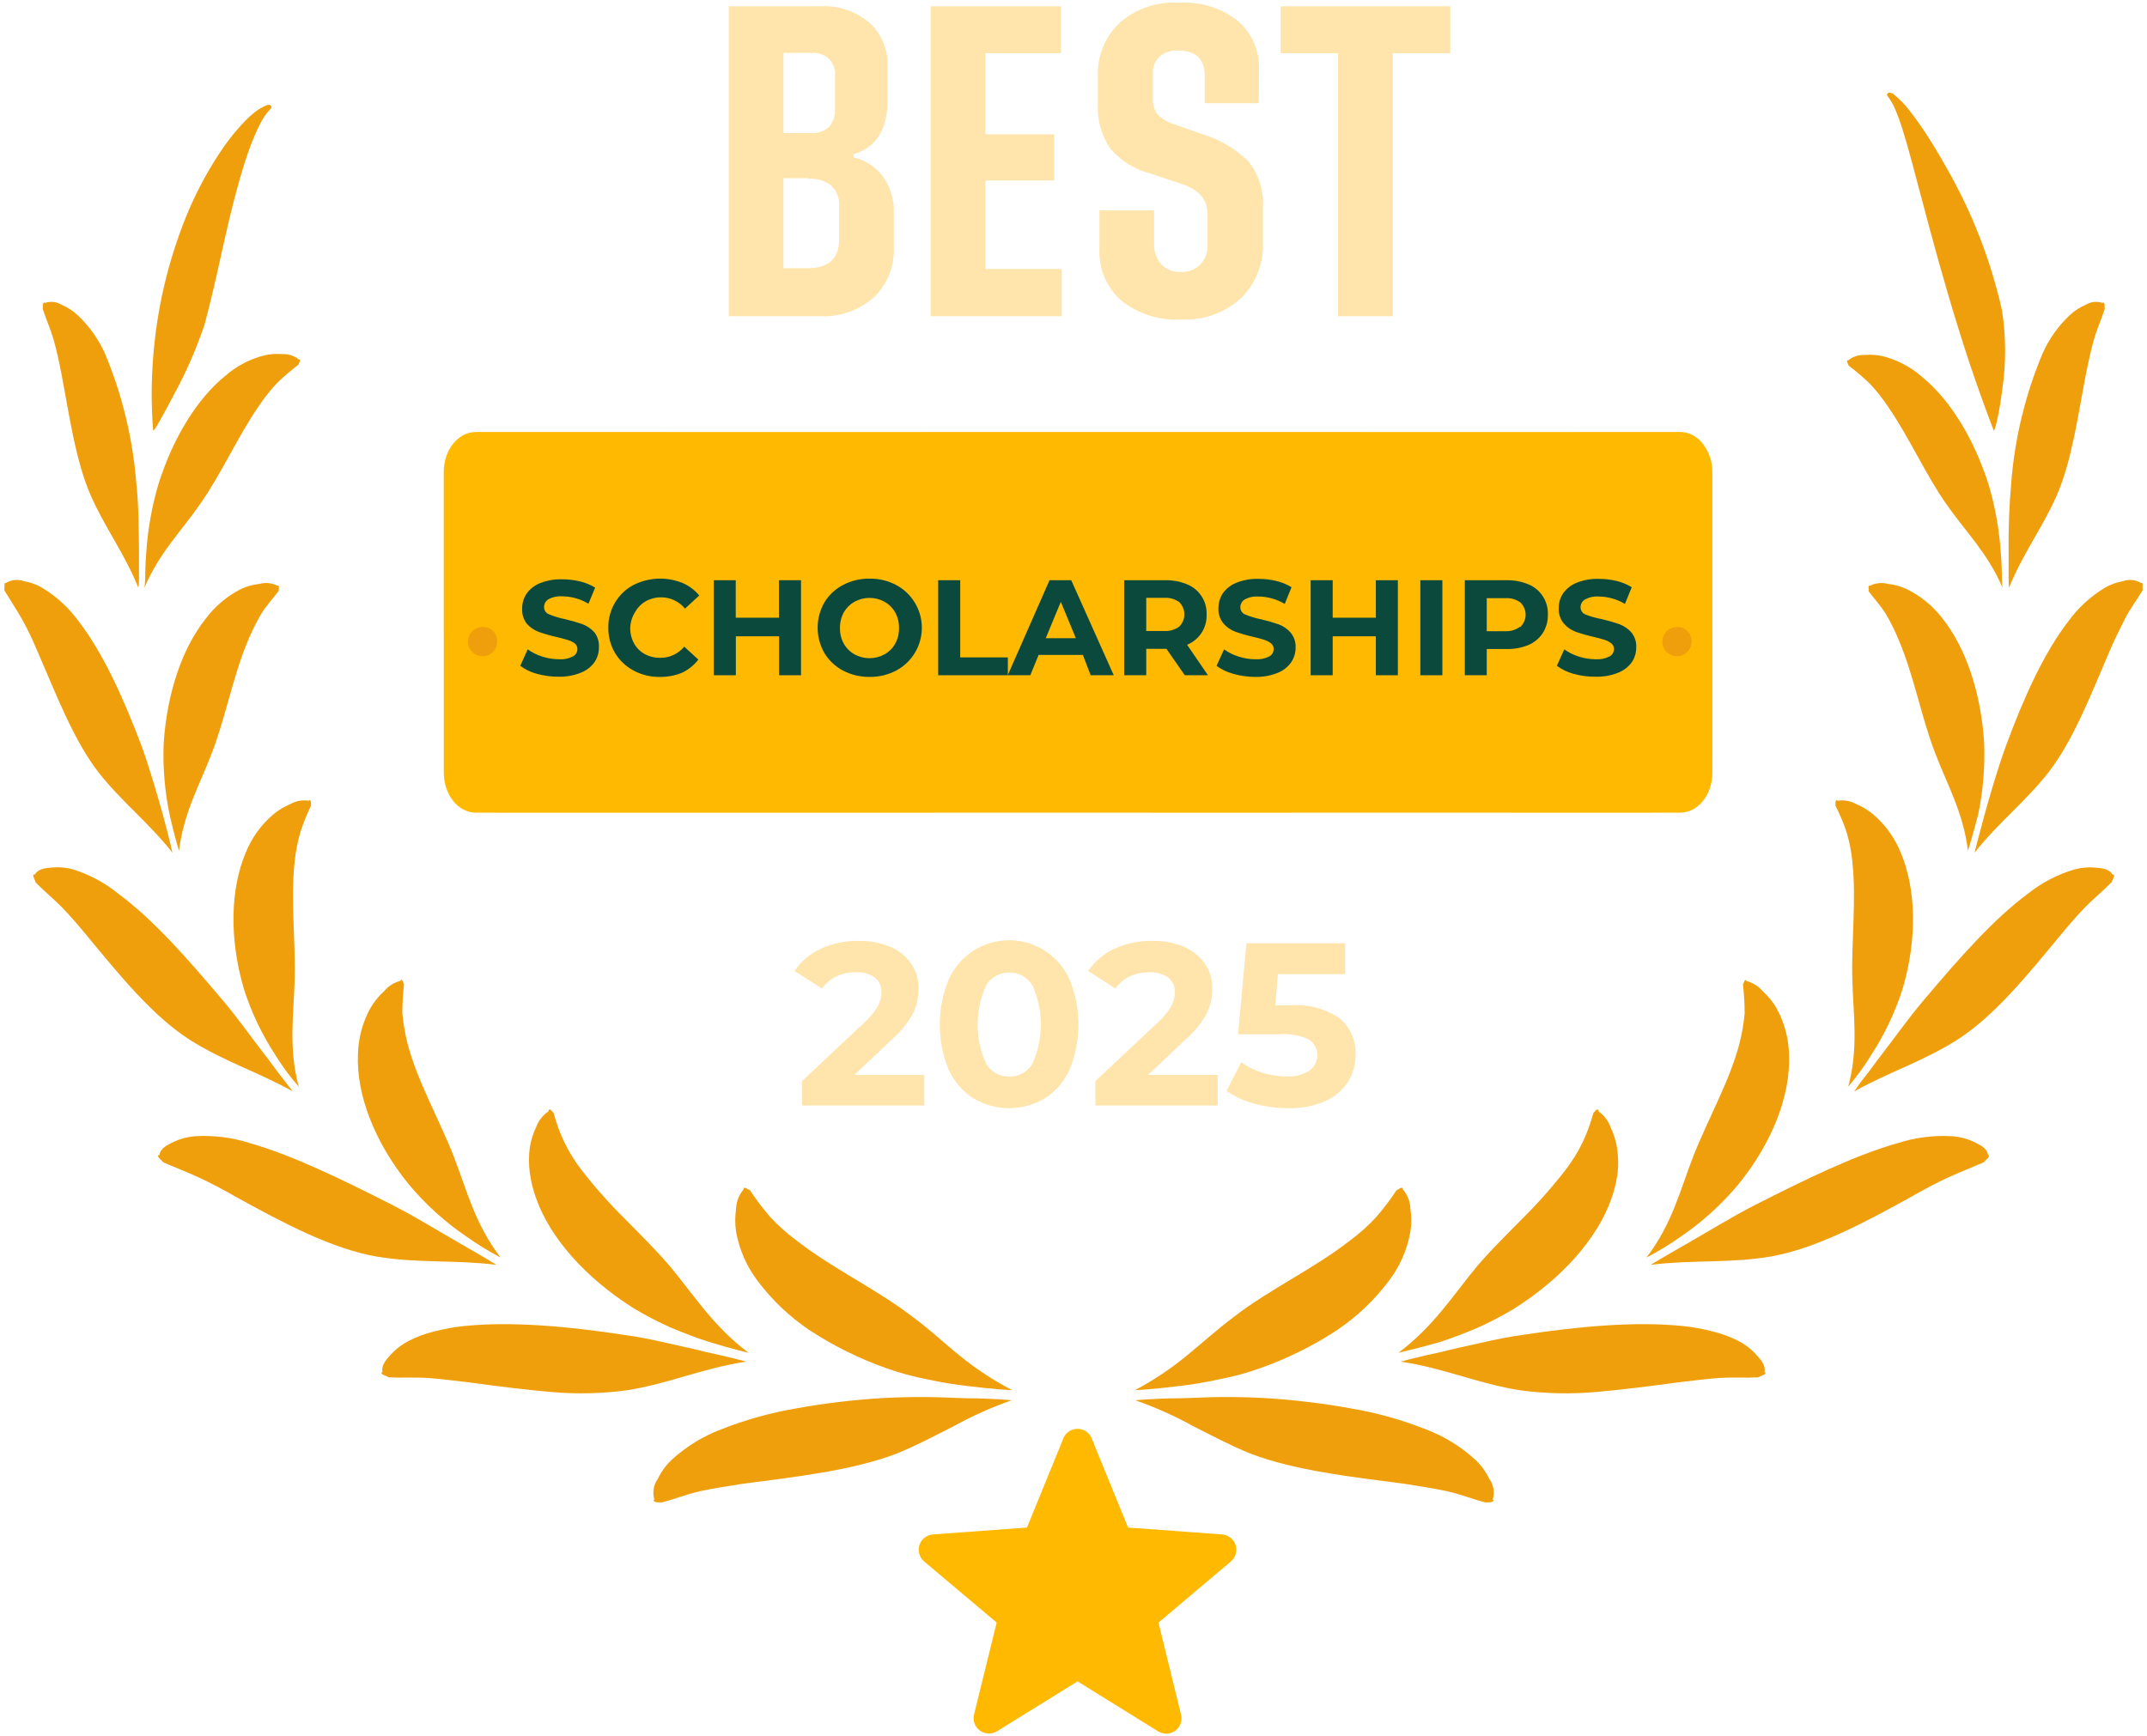 <svg width="251" height="203" viewBox="0 0 251 203" fill="none" xmlns="http://www.w3.org/2000/svg">
<g id="Group">
<g id="OBJECTS">
<path id="Vector" d="M23.907 37.983C25.409 32.463 26.349 26.907 27.863 21.534C28.303 19.959 28.779 18.396 29.353 16.881C29.646 16.137 29.952 15.404 30.306 14.696C30.619 14.017 31.031 13.387 31.527 12.827C31.93 12.522 31.698 12.143 31.221 12.29C30.631 12.527 30.083 12.856 29.597 13.267C29.096 13.695 28.622 14.156 28.181 14.647C27.261 15.656 26.424 16.738 25.678 17.883C24.123 20.238 22.806 22.741 21.746 25.356C19.621 30.628 18.324 36.197 17.899 41.866C17.679 44.67 17.679 47.487 17.899 50.292C17.899 50.682 18.974 48.728 20.341 46.14C21.764 43.529 22.957 40.8 23.907 37.983Z" fill="#F09F0C"/>
<path id="Vector_2" d="M118.349 162.575C116.154 161.437 114.083 160.074 112.17 158.508C110.314 157.018 108.666 155.431 106.773 154.063C102.658 150.84 97.297 148.348 93.121 145.064C91.995 144.238 90.952 143.306 90.007 142.279C89.178 141.308 88.407 140.289 87.699 139.227C87.645 139.156 87.567 139.108 87.479 139.092C87.423 139.042 87.356 139.004 87.284 138.982C87.198 138.872 86.942 138.872 86.942 138.982V139.08C86.389 139.719 86.074 140.531 86.05 141.376C85.922 142.254 85.922 143.147 86.05 144.026C86.424 146.13 87.295 148.114 88.59 149.814C90.286 152.068 92.351 154.021 94.696 155.59C97.463 157.395 100.435 158.867 103.549 159.974C105.139 160.547 106.773 160.992 108.434 161.305C110.018 161.654 111.62 161.919 113.233 162.098C116.176 162.465 118.349 162.575 118.349 162.575Z" fill="#F09F0C"/>
<path id="Vector_3" d="M118.276 163.747C115.906 164.578 113.611 165.608 111.413 166.824C109.276 167.899 107.188 169.022 104.819 169.987C99.629 171.977 92.938 172.71 86.734 173.528C85.025 173.797 83.364 174.053 81.85 174.383C80.335 174.712 78.943 175.286 77.441 175.677C77.329 175.708 77.211 175.708 77.099 175.677C77.002 175.694 76.903 175.694 76.806 175.677C76.635 175.677 76.33 175.531 76.416 175.433L76.501 175.36C76.377 174.948 76.35 174.514 76.422 174.09C76.494 173.666 76.663 173.265 76.916 172.917C77.308 172.098 77.846 171.358 78.504 170.732C80.189 169.178 82.159 167.963 84.304 167.154C87.114 166.041 90.032 165.223 93.011 164.711C96.37 164.102 99.763 163.694 103.171 163.49C104.795 163.405 106.553 163.356 108.275 163.368C109.997 163.38 111.682 163.49 113.159 163.515C116.102 163.527 118.276 163.747 118.276 163.747Z" fill="#F09F0C"/>
<path id="Vector_4" d="M87.504 158.191C83.364 155.077 81.178 151.511 78.284 148.031C76.684 146.175 74.865 144.368 73.021 142.499C71.211 140.713 69.522 138.808 67.966 136.796C67.183 135.778 66.508 134.681 65.951 133.524C65.444 132.448 65.035 131.328 64.73 130.178C64.717 130.14 64.696 130.105 64.669 130.075C64.641 130.046 64.608 130.022 64.571 130.007C64.544 129.945 64.496 129.893 64.436 129.86C64.436 129.738 64.156 129.677 64.131 129.86V129.958C63.471 130.398 62.967 131.034 62.69 131.778C62.317 132.549 62.062 133.372 61.933 134.22C61.81 135.181 61.81 136.153 61.933 137.114C62.071 138.157 62.325 139.18 62.69 140.167C64.302 144.734 68.442 149.447 74.12 153.013C75.499 153.839 76.926 154.581 78.394 155.236C79.908 155.871 81.422 156.457 82.766 156.884C85.464 157.727 87.504 158.191 87.504 158.191Z" fill="#F09F0C"/>
<path id="Vector_5" d="M87.247 159.229C82.118 159.998 78.186 161.817 73.253 162.587C70.338 162.974 67.39 163.039 64.461 162.782C61.371 162.513 58.16 162.11 55.058 161.683C53.348 161.5 51.7 161.256 50.1 161.146C48.501 161.036 47.072 161.146 45.521 161.073C45.408 161.059 45.302 161.012 45.216 160.938C45.114 160.921 45.017 160.879 44.935 160.816C44.752 160.816 44.507 160.56 44.617 160.486H44.715C44.532 159.558 45.264 158.899 45.741 158.349C46.34 157.702 47.052 157.168 47.841 156.774C48.773 156.303 49.757 155.943 50.772 155.7C51.922 155.397 53.094 155.185 54.276 155.065C59.686 154.515 66.183 155.065 72.984 156.103C74.547 156.31 76.208 156.652 77.869 157.031C79.529 157.409 81.093 157.727 82.472 158.093C85.22 158.667 87.247 159.229 87.247 159.229Z" fill="#F09F0C"/>
<path id="Vector_6" d="M58.526 147.054C55.498 143.122 54.582 139.178 53.043 135.221C51.358 130.911 48.806 126.478 47.646 122.045C47.356 120.881 47.152 119.698 47.035 118.504C47.042 117.378 47.107 116.253 47.231 115.134C47.236 115.098 47.231 115.061 47.219 115.027C47.206 114.993 47.185 114.962 47.157 114.938C47.151 114.875 47.126 114.815 47.084 114.767C47.084 114.645 46.913 114.511 46.84 114.609V114.694C46.079 114.883 45.398 115.311 44.898 115.915C44.291 116.466 43.769 117.104 43.347 117.808C42.399 119.496 41.883 121.392 41.846 123.327C41.65 127.943 43.751 133.548 47.805 138.518C49.761 140.857 52.034 142.912 54.557 144.624C55.823 145.523 57.149 146.335 58.526 147.054Z" fill="#F09F0C"/>
<path id="Vector_7" d="M58.038 147.909C53.055 147.298 48.928 147.75 44.105 146.956C38.829 146.065 32.98 142.951 27.595 139.971C26.142 139.141 24.689 138.36 23.26 137.7C21.831 137.041 20.549 136.565 19.145 135.942C19.044 135.888 18.959 135.808 18.9 135.71C18.817 135.657 18.746 135.586 18.693 135.502C18.534 135.417 18.4 135.111 18.522 135.087H18.632C18.791 134.159 19.682 133.866 20.305 133.524C21.075 133.168 21.901 132.949 22.747 132.877C24.91 132.738 27.08 133.003 29.146 133.658C34.213 135.099 39.904 137.883 45.826 140.887C48.537 142.267 51.505 144.111 53.91 145.479C56.316 146.846 58.038 147.909 58.038 147.909Z" fill="#F09F0C"/>
<path id="Vector_8" d="M34.922 127.076C33.7 122.497 34.348 118.663 34.445 114.596C34.58 110.164 33.957 105.255 34.445 100.773C34.567 99.587 34.796 98.414 35.129 97.269C35.472 96.23 35.88 95.215 36.35 94.228C36.365 94.193 36.373 94.156 36.373 94.118C36.373 94.08 36.365 94.043 36.35 94.008C36.368 93.948 36.368 93.885 36.35 93.825C36.35 93.703 36.277 93.52 36.179 93.581L36.106 93.642C35.371 93.518 34.617 93.652 33.969 94.02C33.234 94.32 32.55 94.731 31.942 95.242C30.51 96.46 29.399 98.012 28.706 99.76C26.972 103.875 26.764 109.639 28.486 115.561C29.362 118.343 30.62 120.989 32.223 123.425C32.805 124.361 33.441 125.262 34.128 126.124L34.922 127.076Z" fill="#F09F0C"/>
<path id="Vector_9" d="M34.226 127.626C30.025 125.293 26.203 124.133 22.222 121.618C17.887 118.87 13.918 113.961 10.243 109.516C9.241 108.295 8.191 107.074 7.214 106.073C6.237 105.072 5.151 104.205 4.174 103.203C4.116 103.12 4.083 103.023 4.076 102.922C4.022 102.847 3.988 102.758 3.978 102.666C3.868 102.544 3.844 102.239 3.978 102.263H4.076C4.54 101.518 5.444 101.518 6.103 101.445C6.924 101.37 7.751 101.444 8.545 101.665C10.476 102.274 12.275 103.243 13.845 104.522C17.887 107.502 21.88 112.044 25.983 116.904C27.876 119.127 29.793 121.874 31.429 123.962C32.211 125.037 32.907 125.953 33.42 126.588L34.226 127.626Z" fill="#F09F0C"/>
<path id="Vector_10" d="M20.927 99.491C21.489 94.948 23.37 91.749 24.774 88.037C26.349 83.983 27.216 79.147 28.962 74.983C29.409 73.879 29.936 72.81 30.538 71.784C31.161 70.794 31.869 70.037 32.528 69.17C32.572 69.11 32.594 69.037 32.589 68.963C32.602 68.898 32.602 68.832 32.589 68.767C32.663 68.67 32.589 68.45 32.504 68.487H32.418C31.776 68.164 31.036 68.09 30.342 68.279C29.585 68.36 28.846 68.567 28.157 68.889C26.524 69.721 25.107 70.921 24.017 72.394C21.306 75.813 19.511 81.052 19.132 86.974C19.024 89.773 19.262 92.575 19.841 95.315C20.378 97.733 20.927 99.491 20.927 99.491Z" fill="#F09F0C"/>
<path id="Vector_11" d="M20.158 99.711C17.313 96.121 14.272 93.813 11.525 90.332C8.57 86.523 6.518 81.064 4.381 76.167C3.819 74.836 3.209 73.53 2.562 72.394C1.914 71.258 1.206 70.184 0.522 69.06C0.493 68.969 0.493 68.871 0.522 68.779C0.509 68.699 0.509 68.616 0.522 68.535C0.522 68.401 0.522 68.12 0.632 68.169H0.706C1.016 67.981 1.365 67.865 1.726 67.829C2.087 67.794 2.452 67.839 2.794 67.961C3.551 68.09 4.28 68.355 4.943 68.743C6.607 69.748 8.052 71.077 9.192 72.65C12.062 76.387 14.431 81.614 16.58 87.304C17.508 89.905 18.412 92.995 19.084 95.437C19.755 97.879 20.158 99.711 20.158 99.711Z" fill="#F09F0C"/>
<path id="Vector_12" d="M16.886 68.731C18.607 64.652 21.172 62.161 23.382 58.962C25.824 55.518 27.766 51.097 30.245 47.495C30.89 46.53 31.613 45.62 32.406 44.772C33.178 44.029 33.994 43.331 34.848 42.684C34.876 42.662 34.897 42.634 34.912 42.602C34.927 42.57 34.934 42.536 34.934 42.501C34.981 42.451 35.011 42.386 35.019 42.318C35.105 42.244 35.093 42.012 35.019 42.037H34.934C34.398 41.601 33.719 41.379 33.029 41.414C32.309 41.348 31.584 41.398 30.88 41.56C29.173 41.999 27.596 42.836 26.276 44.003C23.028 46.665 20.231 51.195 18.522 56.617C17.763 59.191 17.288 61.84 17.105 64.518C17.008 65.739 16.983 66.765 16.971 67.51C16.959 68.254 16.886 68.731 16.886 68.731Z" fill="#F09F0C"/>
<path id="Vector_13" d="M16.177 68.731C14.529 64.664 12.319 61.807 10.633 57.997C8.802 53.833 8.093 48.423 7.141 43.502C6.872 42.147 6.591 40.84 6.237 39.619C5.883 38.398 5.395 37.36 5.016 36.188C4.992 36.1 4.992 36.007 5.016 35.919C4.992 35.843 4.992 35.762 5.016 35.687C5.016 35.553 5.089 35.308 5.175 35.369L5.236 35.431C5.563 35.315 5.912 35.275 6.256 35.313C6.601 35.351 6.932 35.467 7.226 35.65C7.916 35.944 8.549 36.358 9.095 36.871C10.435 38.139 11.514 39.658 12.27 41.341C14.285 46.158 15.521 51.265 15.933 56.471C16.226 59.108 16.226 62.173 16.251 64.591C16.251 65.812 16.251 66.85 16.251 67.595C16.251 68.34 16.177 68.731 16.177 68.731Z" fill="#F09F0C"/>
<path id="Vector_14" d="M234.051 36.31C232.747 30.478 230.573 24.876 227.604 19.69C226.749 18.164 225.857 16.662 224.868 15.184C224.38 14.451 223.855 13.719 223.293 12.998C222.723 12.241 222.058 11.56 221.315 10.971C220.802 10.654 220.411 10.971 220.717 11.301C221.115 11.831 221.435 12.415 221.669 13.035C221.925 13.645 222.145 14.256 222.341 14.891C222.731 16.112 223.11 17.419 223.452 18.713C224.148 21.351 224.856 23.976 225.552 26.602C226.981 31.926 228.544 37.311 230.254 42.476C231.157 45.138 232.085 47.776 233.074 50.328C233.135 50.719 233.709 48.545 234.076 45.59C234.535 42.513 234.527 39.384 234.051 36.31Z" fill="#F09F0C"/>
<path id="Vector_15" d="M132.722 163.747C135.093 164.576 137.388 165.606 139.585 166.824C141.722 167.899 143.81 169.022 146.191 169.987C151.369 171.977 158.06 172.71 164.276 173.528C165.973 173.797 167.634 174.053 169.16 174.383C170.687 174.712 172.067 175.286 173.581 175.677C173.689 175.707 173.803 175.707 173.911 175.677C174.008 175.694 174.107 175.694 174.204 175.677C174.375 175.677 174.68 175.531 174.595 175.433L174.509 175.36C174.633 174.948 174.66 174.514 174.588 174.09C174.516 173.666 174.347 173.265 174.094 172.917C173.702 172.098 173.164 171.358 172.506 170.732C170.821 169.178 168.851 167.963 166.706 167.154C163.897 166.038 160.979 165.22 157.999 164.711C154.64 164.102 151.247 163.694 147.84 163.49C146.215 163.405 144.457 163.356 142.735 163.368C141.013 163.38 139.328 163.49 137.851 163.515C134.896 163.527 132.722 163.747 132.722 163.747Z" fill="#F09F0C"/>
<path id="Vector_16" d="M132.661 162.575C134.829 161.431 136.875 160.068 138.766 158.508C140.586 157.018 142.271 155.48 144.164 154.063C148.279 150.84 153.64 148.348 157.828 145.064C158.95 144.238 159.989 143.306 160.93 142.279C161.763 141.311 162.534 140.292 163.238 139.227C163.292 139.156 163.37 139.108 163.458 139.092C163.514 139.042 163.581 139.004 163.653 138.982C163.739 138.872 164.007 138.872 163.995 138.982V139.08C164.554 139.716 164.87 140.529 164.886 141.376C165.027 142.253 165.027 143.148 164.886 144.026C164.519 146.132 163.647 148.117 162.347 149.814C160.65 152.068 158.586 154.021 156.241 155.59C153.475 157.398 150.503 158.87 147.388 159.974C145.798 160.548 144.165 160.993 142.503 161.305C140.923 161.653 139.325 161.918 137.716 162.098C134.822 162.465 132.661 162.575 132.661 162.575Z" fill="#F09F0C"/>
<path id="Vector_17" d="M163.751 159.229C168.88 159.998 172.824 161.817 177.745 162.587C180.664 162.974 183.616 163.039 186.549 162.782C189.639 162.513 192.838 162.11 195.94 161.683C197.649 161.5 199.298 161.256 200.898 161.146C202.497 161.036 203.926 161.146 205.477 161.073C205.593 161.059 205.704 161.013 205.794 160.938C205.892 160.918 205.984 160.877 206.063 160.816C206.246 160.816 206.49 160.56 206.381 160.486H206.283C206.466 159.558 205.733 158.899 205.257 158.349C204.658 157.702 203.946 157.168 203.157 156.774C202.225 156.303 201.241 155.943 200.226 155.7C199.076 155.397 197.904 155.185 196.721 155.065C191.312 154.515 184.815 155.065 178.014 156.103C176.451 156.31 174.79 156.652 173.129 157.031C171.468 157.409 169.918 157.727 168.526 158.093C165.778 158.667 163.751 159.229 163.751 159.229Z" fill="#F09F0C"/>
<path id="Vector_18" d="M163.494 158.191C167.634 155.077 169.832 151.511 172.714 148.031C174.314 146.175 176.133 144.368 177.989 142.499C179.792 140.71 181.477 138.805 183.032 136.796C183.815 135.778 184.49 134.681 185.047 133.524C185.554 132.448 185.963 131.328 186.268 130.178C186.281 130.14 186.302 130.105 186.329 130.075C186.357 130.046 186.39 130.022 186.427 130.007C186.454 129.945 186.502 129.893 186.562 129.86C186.562 129.738 186.842 129.677 186.867 129.86V129.958C187.53 130.418 188.03 131.076 188.296 131.839C188.669 132.61 188.924 133.434 189.053 134.281C189.196 135.239 189.217 136.212 189.114 137.175C188.97 138.221 188.716 139.248 188.357 140.24C186.745 144.807 182.617 149.521 176.927 153.086C175.548 153.912 174.121 154.654 172.653 155.309C171.139 155.944 169.624 156.53 168.281 156.957C165.534 157.727 163.494 158.191 163.494 158.191Z" fill="#F09F0C"/>
<path id="Vector_19" d="M192.972 147.909C197.942 147.298 202.07 147.75 206.906 146.956C212.181 146.065 218.03 142.951 223.403 139.971C224.856 139.141 226.309 138.36 227.738 137.7C229.167 137.041 230.461 136.565 231.853 135.942C231.956 135.891 232.042 135.81 232.097 135.71C232.181 135.657 232.252 135.586 232.305 135.502C232.464 135.417 232.598 135.111 232.476 135.087H232.427C232.268 134.159 231.377 133.866 230.754 133.524C229.985 133.166 229.158 132.947 228.312 132.877C226.149 132.737 223.979 133.002 221.913 133.658C216.833 135.099 211.143 137.883 205.22 140.887C202.509 142.267 199.542 144.111 197.137 145.479C194.731 146.846 192.972 147.909 192.972 147.909Z" fill="#F09F0C"/>
<path id="Vector_20" d="M192.484 147.054C195.5 143.122 196.416 139.178 197.955 135.221C199.64 130.911 202.192 126.478 203.352 122.045C203.648 120.883 203.852 119.699 203.963 118.504C203.961 117.386 203.896 116.269 203.767 115.158C203.762 115.122 203.766 115.085 203.779 115.051C203.792 115.017 203.813 114.987 203.841 114.963C203.852 114.901 203.877 114.843 203.914 114.792C203.914 114.67 204.085 114.535 204.158 114.633V114.718C204.919 114.907 205.6 115.335 206.1 115.94C206.71 116.488 207.233 117.126 207.65 117.832C208.599 119.52 209.115 121.416 209.152 123.352C209.348 127.968 207.26 133.573 203.193 138.543C201.237 140.882 198.964 142.937 196.44 144.648C195.179 145.541 193.857 146.345 192.484 147.054Z" fill="#F09F0C"/>
<path id="Vector_21" d="M216.772 127.626C220.973 125.294 224.795 124.133 228.776 121.618C233.111 118.87 237.08 113.961 240.755 109.517C241.757 108.295 242.807 107.074 243.784 106.073C244.761 105.072 245.847 104.205 246.824 103.203C246.893 103.128 246.939 103.035 246.959 102.935C247.012 102.857 247.049 102.77 247.069 102.678C247.166 102.556 247.191 102.251 247.069 102.275H246.971C246.519 101.53 245.603 101.53 244.944 101.457C244.123 101.383 243.296 101.457 242.502 101.677C240.534 102.262 238.698 103.22 237.092 104.498C233.062 107.477 229.069 112.02 224.966 116.88C223.061 119.102 221.144 121.85 219.508 123.938C218.726 125.013 218.03 125.929 217.517 126.564L216.772 127.626Z" fill="#F09F0C"/>
<path id="Vector_22" d="M216.076 127.076C217.297 122.497 216.65 118.663 216.553 114.596C216.418 110.164 217.041 105.255 216.553 100.773C216.437 99.586 216.208 98.412 215.869 97.269C215.511 96.227 215.083 95.211 214.587 94.228C214.562 94.157 214.562 94.079 214.587 94.008C214.569 93.948 214.569 93.885 214.587 93.825C214.587 93.703 214.66 93.52 214.757 93.581L214.831 93.642C215.569 93.519 216.328 93.653 216.98 94.02C217.711 94.32 218.391 94.732 218.995 95.242C220.427 96.46 221.538 98.012 222.231 99.76C223.965 103.875 224.185 109.639 222.451 115.561C221.574 118.34 220.321 120.986 218.726 123.425C218.159 124.347 217.539 125.236 216.87 126.087L216.076 127.076Z" fill="#F09F0C"/>
<path id="Vector_23" d="M230.84 99.711C233.685 96.121 236.738 93.813 239.473 90.332C242.428 86.523 244.504 81.064 246.617 76.167C247.178 74.836 247.838 73.53 248.436 72.345C249.035 71.161 249.792 70.184 250.476 69.06C250.505 68.969 250.505 68.871 250.476 68.779C250.489 68.699 250.489 68.616 250.476 68.535C250.537 68.401 250.475 68.12 250.378 68.169H250.292C249.982 67.981 249.633 67.865 249.272 67.829C248.91 67.794 248.546 67.839 248.204 67.961C247.446 68.09 246.718 68.355 246.055 68.743C244.393 69.751 242.949 71.079 241.805 72.65C238.936 76.387 236.567 81.614 234.479 87.304C233.538 89.905 232.635 92.995 231.963 95.437C231.292 97.879 230.84 99.711 230.84 99.711Z" fill="#F09F0C"/>
<path id="Vector_24" d="M230.07 99.491C229.509 94.948 227.628 91.749 226.224 88.037C224.649 83.983 223.782 79.147 222.035 74.983C221.589 73.879 221.063 72.81 220.46 71.784C219.837 70.794 219.129 70.037 218.47 69.17C218.455 69.138 218.448 69.102 218.448 69.067C218.448 69.031 218.455 68.995 218.47 68.963C218.451 68.899 218.451 68.831 218.47 68.767C218.396 68.67 218.47 68.45 218.555 68.486H218.641C219.284 68.165 220.023 68.091 220.717 68.279C221.474 68.359 222.213 68.565 222.902 68.889C224.541 69.689 225.971 70.86 227.079 72.309C229.802 75.728 231.597 80.966 231.963 86.889C232.07 89.687 231.836 92.487 231.267 95.229C230.62 97.733 230.07 99.491 230.07 99.491Z" fill="#F09F0C"/>
<path id="Vector_25" d="M234.869 68.731C236.518 64.664 238.728 61.807 240.426 57.997C242.245 53.833 242.953 48.423 243.906 43.502C244.187 42.147 244.468 40.84 244.822 39.619C245.176 38.398 245.652 37.36 246.043 36.188C246.074 36.101 246.074 36.006 246.043 35.919C246.055 35.842 246.055 35.764 246.043 35.687C246.043 35.553 245.957 35.308 245.872 35.369L245.811 35.431C245.484 35.315 245.135 35.275 244.79 35.313C244.446 35.351 244.114 35.467 243.82 35.65C243.131 35.944 242.498 36.358 241.952 36.871C240.612 38.137 239.537 39.656 238.789 41.341C236.769 46.156 235.532 51.264 235.126 56.471C234.888 59.171 234.786 61.881 234.821 64.591C234.821 65.812 234.821 66.85 234.821 67.595C234.821 68.34 234.869 68.731 234.869 68.731Z" fill="#F09F0C"/>
<path id="Vector_26" d="M234.112 68.731C232.391 64.713 229.838 62.222 227.616 59.059C225.174 55.616 223.232 51.195 220.753 47.593C220.112 46.629 219.393 45.718 218.604 44.87C217.826 44.132 217.011 43.435 216.162 42.782C216.109 42.734 216.074 42.669 216.064 42.599C216.025 42.544 216 42.481 215.991 42.415C215.905 42.342 215.917 42.11 215.991 42.135H216.076C216.612 41.699 217.291 41.477 217.981 41.512C218.701 41.446 219.426 41.496 220.13 41.658C221.839 42.092 223.417 42.929 224.734 44.101C227.982 46.763 230.779 51.293 232.5 56.715C233.256 59.289 233.727 61.939 233.905 64.615C234.015 65.837 234.027 66.862 234.039 67.607C234.051 68.352 234.112 68.731 234.112 68.731Z" fill="#F09F0C"/>
<path id="Vector_27" d="M127.691 168.375L131.879 178.632L142.87 179.438C143.225 179.464 143.565 179.596 143.846 179.816C144.127 180.036 144.336 180.335 144.446 180.675C144.556 181.014 144.562 181.379 144.464 181.722C144.366 182.065 144.168 182.371 143.895 182.601L135.433 189.745L138.071 200.515C138.158 200.861 138.14 201.226 138.018 201.562C137.896 201.898 137.676 202.189 137.387 202.398C137.097 202.607 136.751 202.725 136.394 202.735C136.037 202.746 135.685 202.649 135.384 202.457L125.969 196.62L116.554 202.457C116.252 202.642 115.902 202.734 115.547 202.721C115.193 202.707 114.851 202.589 114.563 202.382C114.276 202.174 114.057 201.886 113.933 201.554C113.809 201.222 113.786 200.86 113.868 200.515L116.518 189.745L108.043 182.601C107.77 182.371 107.572 182.065 107.474 181.722C107.376 181.379 107.382 181.014 107.492 180.675C107.602 180.335 107.811 180.036 108.092 179.816C108.373 179.596 108.713 179.464 109.069 179.438L120.059 178.632L124.247 168.375C124.357 168.003 124.584 167.677 124.894 167.445C125.204 167.213 125.582 167.087 125.969 167.087C126.357 167.087 126.734 167.213 127.044 167.445C127.354 167.677 127.581 168.003 127.691 168.375Z" fill="#FFB900"/>
</g>
<g id="TEXTS">
<path id="Vector_28" d="M200.189 55.188V90.357C200.189 92.933 198.504 95.034 196.428 95.034H55.632C53.556 95.034 51.883 92.933 51.883 90.357V55.188C51.883 52.612 53.556 50.524 55.632 50.524H196.428C196.912 50.521 197.389 50.634 197.82 50.853C198.372 51.143 198.846 51.562 199.2 52.074C199.847 52.984 200.193 54.073 200.189 55.188Z" fill="#FFB900"/>
<path id="Vector_29" d="M58.111 74.836C58.151 75.18 58.085 75.529 57.922 75.835C57.759 76.14 57.507 76.39 57.2 76.549C56.892 76.709 56.543 76.771 56.2 76.728C55.856 76.685 55.533 76.538 55.275 76.307C55.016 76.077 54.834 75.773 54.752 75.436C54.67 75.1 54.692 74.746 54.815 74.422C54.939 74.098 55.158 73.82 55.443 73.623C55.729 73.427 56.067 73.322 56.414 73.322C56.839 73.299 57.257 73.445 57.575 73.729C57.893 74.012 58.086 74.411 58.111 74.836Z" fill="#EF9E0C"/>
<path id="Vector_30" d="M197.747 74.836C197.787 75.18 197.721 75.529 197.558 75.835C197.395 76.14 197.144 76.39 196.836 76.549C196.528 76.709 196.18 76.771 195.836 76.728C195.492 76.685 195.169 76.538 194.911 76.307C194.652 76.077 194.47 75.773 194.388 75.436C194.306 75.1 194.328 74.746 194.452 74.422C194.575 74.098 194.794 73.82 195.08 73.623C195.365 73.427 195.703 73.322 196.05 73.322C196.475 73.302 196.89 73.449 197.208 73.732C197.525 74.016 197.719 74.412 197.747 74.836Z" fill="#EF9E0C"/>
<g id="Group_2" style="mix-blend-mode:screen" opacity="0.3">
<path id="Vector_31" d="M78.162 50.524L51.883 74.03V55.188C51.883 52.612 53.556 50.524 55.632 50.524H78.162Z" fill="#FFB900"/>
</g>
<g id="Group_3" style="mix-blend-mode:screen" opacity="0.3">
<path id="Vector_32" d="M159.111 50.524L109.35 95.034H58.111L107.872 50.524H159.111Z" fill="#FFB900"/>
</g>
<g id="Group_4" style="mix-blend-mode:screen" opacity="0.3">
<path id="Vector_33" d="M199.2 52.038L151.137 95.034H134.603L184.364 50.524H196.428C196.912 50.521 197.389 50.634 197.82 50.853C198.368 51.133 198.841 51.539 199.2 52.038Z" fill="#FFB900"/>
</g>
<g id="Group_5" style="mix-blend-mode:screen" opacity="0.3">
<path id="Vector_34" d="M200.189 74.006V88.794L193.217 95.034H176.683L200.189 74.006Z" fill="#FFB900"/>
</g>
<path id="Vector_35" d="M62.8 78.805C62.086 78.621 61.415 78.302 60.822 77.865L61.689 75.935C62.207 76.303 62.78 76.587 63.386 76.778C64.022 76.983 64.684 77.09 65.352 77.095C65.913 77.133 66.474 77.019 66.976 76.766C67.135 76.683 67.267 76.558 67.36 76.406C67.453 76.253 67.501 76.077 67.501 75.899C67.503 75.773 67.476 75.648 67.424 75.534C67.371 75.42 67.293 75.319 67.196 75.239C66.942 75.054 66.657 74.918 66.353 74.836C66.024 74.726 65.584 74.616 65.035 74.482C64.332 74.324 63.638 74.124 62.959 73.884C62.423 73.68 61.946 73.349 61.567 72.919C61.193 72.416 61.007 71.799 61.042 71.173C61.033 70.547 61.216 69.933 61.567 69.414C61.962 68.863 62.509 68.439 63.142 68.193C63.961 67.869 64.838 67.716 65.719 67.742C66.422 67.743 67.122 67.825 67.807 67.986C68.432 68.135 69.029 68.382 69.577 68.718L68.796 70.599C67.865 70.042 66.803 69.743 65.719 69.732C65.164 69.692 64.609 69.811 64.119 70.074C63.959 70.17 63.828 70.306 63.738 70.469C63.648 70.632 63.603 70.816 63.606 71.002C63.606 71.187 63.663 71.368 63.771 71.519C63.878 71.67 64.029 71.784 64.204 71.844C64.791 72.088 65.4 72.272 66.024 72.394C66.725 72.558 67.418 72.758 68.1 72.992C68.632 73.197 69.108 73.523 69.492 73.945C69.876 74.451 70.063 75.081 70.017 75.716C70.024 76.334 69.84 76.939 69.492 77.45C69.087 78.002 68.531 78.426 67.892 78.671C67.07 78.999 66.189 79.157 65.303 79.135C64.458 79.14 63.615 79.029 62.8 78.805Z" fill="#0C493D"/>
<path id="Vector_36" d="M74.071 78.414C73.178 77.945 72.43 77.24 71.91 76.375C71.377 75.478 71.103 74.451 71.116 73.408C71.101 72.368 71.376 71.345 71.91 70.453C72.426 69.582 73.174 68.871 74.071 68.401C74.952 67.958 75.918 67.709 76.903 67.669C77.889 67.629 78.872 67.799 79.786 68.169C80.546 68.498 81.219 69 81.752 69.634L80.079 71.173C79.748 70.765 79.332 70.436 78.859 70.208C78.386 69.98 77.869 69.859 77.344 69.854C76.7 69.84 76.064 69.996 75.5 70.306C74.989 70.593 74.566 71.016 74.279 71.527C73.911 72.088 73.704 72.738 73.68 73.408C73.666 74.051 73.822 74.687 74.132 75.252C74.416 75.766 74.839 76.189 75.353 76.473C75.918 76.783 76.553 76.939 77.197 76.924C77.731 76.93 78.26 76.816 78.744 76.59C79.228 76.363 79.655 76.031 79.994 75.618L81.642 77.132C81.149 77.773 80.513 78.292 79.786 78.646C78.956 78.996 78.062 79.171 77.16 79.159C76.084 79.182 75.019 78.926 74.071 78.414Z" fill="#0C493D"/>
<path id="Vector_37" d="M93.646 67.852V78.964H91.081V74.409H86.026V78.964H83.449V67.852H86.014V72.235H91.069V67.852H93.646Z" fill="#0C493D"/>
<path id="Vector_38" d="M98.543 78.414C97.642 77.939 96.89 77.225 96.369 76.35C95.857 75.454 95.588 74.44 95.588 73.407C95.588 72.375 95.857 71.361 96.369 70.465C96.89 69.593 97.642 68.883 98.543 68.413C99.505 67.906 100.581 67.649 101.669 67.668C102.749 67.649 103.817 67.906 104.77 68.413C105.677 68.896 106.435 69.617 106.964 70.498C107.493 71.378 107.772 72.386 107.772 73.414C107.772 74.441 107.493 75.449 106.964 76.33C106.435 77.211 105.677 77.931 104.77 78.414C103.814 78.916 102.748 79.172 101.669 79.159C100.581 79.172 99.507 78.916 98.543 78.414ZM103.427 76.509C103.94 76.223 104.362 75.8 104.648 75.288C104.958 74.724 105.114 74.088 105.1 73.444C105.114 72.8 104.958 72.165 104.648 71.6C104.359 71.091 103.937 70.668 103.427 70.379C102.883 70.078 102.272 69.919 101.65 69.919C101.029 69.919 100.417 70.078 99.874 70.379C99.366 70.672 98.945 71.093 98.653 71.6C98.343 72.165 98.187 72.8 98.201 73.444C98.187 74.088 98.343 74.724 98.653 75.288C98.942 75.798 99.364 76.22 99.874 76.509C100.417 76.811 101.029 76.969 101.65 76.969C102.272 76.969 102.883 76.811 103.427 76.509Z" fill="#0C493D"/>
<path id="Vector_39" d="M109.679 67.852H112.256V76.876H117.824V78.964H109.679V67.852Z" fill="#0C493D"/>
<path id="Vector_40" d="M126.592 76.583H121.427L120.45 78.964H117.812L122.697 67.852H125.236L130.206 78.964H127.508L126.592 76.583ZM125.774 74.629L124.015 70.379L122.257 74.629H125.774Z" fill="#0C493D"/>
<path id="Vector_41" d="M138.51 78.964L136.361 75.874H134.004V78.964H131.428V67.852H136.239C137.118 67.834 137.992 68 138.803 68.34C139.498 68.627 140.087 69.121 140.491 69.755C140.895 70.388 141.094 71.13 141.062 71.881C141.087 72.631 140.882 73.37 140.474 73.999C140.065 74.628 139.474 75.116 138.779 75.398L141.221 78.964H138.51ZM137.863 70.416C137.351 70.044 136.723 69.866 136.092 69.915H134.004V73.786H136.092C136.725 73.832 137.353 73.65 137.863 73.273C138.053 73.087 138.203 72.865 138.306 72.619C138.409 72.374 138.462 72.111 138.462 71.845C138.462 71.579 138.409 71.315 138.306 71.07C138.203 70.825 138.053 70.602 137.863 70.416Z" fill="#0C493D"/>
<path id="Vector_42" d="M144.201 78.805C143.489 78.616 142.818 78.297 142.222 77.865L143.102 75.935C143.619 76.305 144.192 76.589 144.799 76.778C145.434 76.985 146.097 77.093 146.765 77.095C147.326 77.133 147.887 77.019 148.389 76.766C148.544 76.68 148.674 76.555 148.764 76.402C148.854 76.25 148.902 76.076 148.902 75.899C148.904 75.773 148.877 75.648 148.824 75.534C148.771 75.42 148.694 75.32 148.597 75.239C148.36 75.053 148.091 74.912 147.803 74.824C147.485 74.714 147.046 74.604 146.496 74.47C145.793 74.314 145.099 74.114 144.42 73.872C143.882 73.674 143.403 73.342 143.028 72.907C142.619 72.406 142.41 71.77 142.442 71.124C142.44 70.499 142.622 69.887 142.967 69.366C143.367 68.814 143.919 68.39 144.555 68.144C145.374 67.82 146.251 67.666 147.131 67.693C147.83 67.694 148.527 67.775 149.207 67.937C149.836 68.087 150.438 68.334 150.99 68.67L150.196 70.623C149.262 70.064 148.196 69.765 147.107 69.756C146.556 69.717 146.005 69.835 145.519 70.098C145.36 70.195 145.229 70.331 145.139 70.494C145.049 70.657 145.003 70.84 145.007 71.026C145.006 71.21 145.061 71.39 145.166 71.54C145.271 71.691 145.42 71.806 145.593 71.869C146.18 72.111 146.789 72.295 147.412 72.418C148.118 72.583 148.815 72.782 149.5 73.017C150.031 73.218 150.504 73.545 150.88 73.969C151.291 74.465 151.5 75.097 151.466 75.74C151.469 76.359 151.281 76.965 150.929 77.474C150.529 78.026 149.978 78.45 149.342 78.695C148.519 79.022 147.638 79.18 146.753 79.159C145.89 79.16 145.031 79.04 144.201 78.805Z" fill="#0C493D"/>
<path id="Vector_43" d="M163.421 67.852V78.964H160.845V74.409H155.801V78.964H153.225V67.852H155.801V72.235H160.845V67.852H163.421Z" fill="#0C493D"/>
<path id="Vector_44" d="M166.047 67.852H168.623V78.964H166.047V67.852Z" fill="#0C493D"/>
<path id="Vector_45" d="M178.698 68.34C179.392 68.627 179.981 69.121 180.385 69.755C180.789 70.388 180.989 71.13 180.957 71.881C180.974 72.635 180.77 73.378 180.371 74.018C179.962 74.64 179.381 75.128 178.698 75.422C177.884 75.755 177.012 75.917 176.133 75.899H173.813V78.964H171.249V67.852H176.06C176.964 67.826 177.863 67.993 178.698 68.34ZM177.745 73.31C177.938 73.125 178.091 72.903 178.196 72.658C178.301 72.412 178.355 72.148 178.355 71.881C178.355 71.614 178.301 71.35 178.196 71.105C178.091 70.859 177.938 70.637 177.745 70.453C177.237 70.082 176.614 69.905 175.987 69.952H173.813V73.811H175.913C176.544 73.854 177.17 73.677 177.684 73.31H177.745Z" fill="#0C493D"/>
<path id="Vector_46" d="M183.985 78.805C183.273 78.616 182.603 78.297 182.007 77.865L182.874 75.935C183.392 76.303 183.965 76.587 184.571 76.778C185.211 76.984 185.878 77.091 186.549 77.095C187.107 77.133 187.664 77.019 188.161 76.766C188.32 76.683 188.453 76.558 188.545 76.406C188.638 76.253 188.687 76.077 188.686 75.899C188.688 75.773 188.661 75.648 188.609 75.534C188.556 75.42 188.478 75.32 188.381 75.239C188.143 75.055 187.874 74.915 187.587 74.824C187.258 74.714 186.83 74.604 186.281 74.47C185.573 74.313 184.876 74.113 184.193 73.872C183.66 73.67 183.185 73.338 182.813 72.907C182.403 72.406 182.195 71.77 182.227 71.124C182.218 70.498 182.401 69.884 182.752 69.366C183.15 68.817 183.697 68.394 184.327 68.144C185.15 67.82 186.031 67.666 186.916 67.693C187.615 67.694 188.311 67.776 188.992 67.937C189.617 68.087 190.214 68.334 190.762 68.67L189.969 70.623C189.038 70.066 187.976 69.767 186.891 69.756C186.34 69.715 185.789 69.834 185.304 70.098C185.142 70.192 185.007 70.328 184.915 70.491C184.823 70.654 184.776 70.839 184.779 71.026C184.78 71.211 184.839 71.391 184.946 71.542C185.053 71.692 185.203 71.807 185.377 71.869C185.981 72.106 186.607 72.281 187.246 72.394C187.947 72.558 188.64 72.758 189.321 72.992C189.853 73.197 190.33 73.523 190.714 73.945C191.121 74.442 191.326 75.074 191.287 75.716C191.294 76.334 191.111 76.939 190.762 77.45C190.357 78.002 189.802 78.426 189.163 78.671C188.34 79 187.459 79.158 186.574 79.135C185.7 79.148 184.828 79.037 183.985 78.805Z" fill="#0C493D"/>
<path id="Vector_47" d="M99.776 18.396C101.127 18.709 102.327 19.482 103.171 20.581C104.094 21.842 104.559 23.38 104.49 24.941V28.922C104.539 29.998 104.36 31.072 103.964 32.074C103.568 33.076 102.965 33.982 102.194 34.734C100.442 36.3 98.141 37.107 95.795 36.981H85.196V0.738H95.868C97.986 0.613 100.069 1.313 101.681 2.692C102.37 3.341 102.913 4.13 103.273 5.006C103.634 5.882 103.803 6.825 103.769 7.772V11.643C103.769 15.119 102.438 17.252 99.776 18.042V18.396ZM94.769 6.184H91.594V15.55H94.806C95.179 15.583 95.555 15.541 95.912 15.425C96.269 15.31 96.599 15.124 96.882 14.879C97.138 14.608 97.335 14.287 97.461 13.936C97.587 13.585 97.639 13.212 97.615 12.84V8.969C97.669 8.586 97.632 8.197 97.506 7.832C97.381 7.467 97.171 7.137 96.893 6.869C96.615 6.601 96.278 6.402 95.909 6.29C95.54 6.177 95.149 6.154 94.769 6.221V6.184ZM94.489 20.838H91.594V31.364H94.44C96.882 31.364 98.103 30.228 98.103 27.957V24.049C98.128 23.609 98.056 23.168 97.891 22.759C97.726 22.349 97.474 21.981 97.15 21.68C96.375 21.095 95.406 20.824 94.44 20.923L94.489 20.838Z" fill="#FFE4AB"/>
<path id="Vector_48" d="M115.199 31.45H124.125V36.981H108.812V0.738H124.028V6.221H115.199V15.709H123.246V21.107H115.199V31.45Z" fill="#FFE4AB"/>
<path id="Vector_49" d="M147.156 12.07H140.842V8.895C140.842 6.905 139.805 5.904 137.729 5.904C136.932 5.853 136.148 6.116 135.543 6.636C135.293 6.871 135.096 7.155 134.963 7.47C134.831 7.786 134.766 8.126 134.773 8.468V11.496C134.727 12.168 134.922 12.835 135.323 13.377C135.858 13.904 136.511 14.298 137.228 14.525L140.72 15.746C142.688 16.354 144.48 17.426 145.947 18.872C147.186 20.438 147.792 22.412 147.644 24.404V28.311C147.701 29.535 147.497 30.756 147.046 31.895C146.596 33.034 145.909 34.064 145.031 34.918C143.125 36.619 140.622 37.497 138.071 37.36C135.544 37.509 133.051 36.717 131.073 35.137C130.231 34.392 129.566 33.468 129.126 32.433C128.687 31.398 128.484 30.277 128.533 29.154V24.611H134.92V28.531C134.886 29.386 135.173 30.223 135.726 30.876C136.022 31.196 136.387 31.445 136.793 31.606C137.199 31.767 137.635 31.834 138.071 31.804C138.488 31.823 138.904 31.755 139.293 31.603C139.682 31.452 140.035 31.221 140.33 30.924C140.889 30.336 141.192 29.55 141.172 28.739V25.014C141.172 23.354 140.183 22.206 138.217 21.534L134.554 20.313C132.734 19.85 131.096 18.85 129.852 17.443C128.766 15.889 128.237 14.012 128.35 12.119V8.712C128.331 7.607 128.538 6.509 128.958 5.487C129.378 4.464 130.002 3.538 130.793 2.765C131.743 1.906 132.856 1.246 134.067 0.827C135.277 0.407 136.56 0.236 137.838 0.323C140.329 0.158 142.792 0.924 144.75 2.472C145.549 3.179 146.182 4.053 146.604 5.033C147.026 6.012 147.227 7.072 147.192 8.138L147.156 12.07Z" fill="#FFE4AB"/>
<path id="Vector_50" d="M169.551 0.738V6.221H162.823V36.981H156.424V6.221H149.72V0.738H169.551Z" fill="#FFE4AB"/>
<path id="Vector_51" d="M108.055 125.709V129.274H93.756V126.429L101.082 119.542C101.698 118.991 102.225 118.348 102.646 117.637C102.903 117.147 103.041 116.603 103.048 116.05C103.067 115.72 103.007 115.391 102.873 115.089C102.74 114.788 102.536 114.523 102.279 114.316C101.617 113.861 100.821 113.646 100.02 113.705C99.246 113.696 98.48 113.854 97.773 114.169C97.103 114.494 96.527 114.986 96.1 115.598L92.889 113.546C93.649 112.419 94.705 111.523 95.942 110.957C97.338 110.315 98.862 109.998 100.399 110.029C101.654 110.005 102.9 110.237 104.062 110.713C105.042 111.125 105.888 111.801 106.504 112.667C107.101 113.535 107.409 114.569 107.383 115.622C107.387 116.623 107.166 117.612 106.736 118.516C106.09 119.685 105.237 120.727 104.221 121.593L99.874 125.709H108.055Z" fill="#FFE4AB"/>
<path id="Vector_52" d="M113.782 128.432C112.518 127.613 111.517 126.447 110.9 125.074C109.517 121.706 109.517 117.928 110.9 114.56C111.514 113.181 112.515 112.009 113.782 111.189C114.721 110.584 115.78 110.189 116.886 110.032C117.991 109.876 119.118 109.96 120.188 110.28C121.258 110.601 122.246 111.149 123.084 111.888C123.922 112.627 124.589 113.538 125.041 114.56C126.425 117.928 126.425 121.706 125.041 125.074C124.428 126.45 123.427 127.617 122.159 128.432C120.894 129.191 119.446 129.591 117.971 129.591C116.495 129.591 115.048 129.191 113.782 128.432ZM120.694 124.402C121.346 122.959 121.683 121.394 121.683 119.811C121.683 118.227 121.346 116.662 120.694 115.219C120.411 114.754 120.01 114.371 119.532 114.109C119.054 113.848 118.515 113.717 117.971 113.729C117.432 113.721 116.9 113.854 116.428 114.115C115.957 114.377 115.562 114.757 115.284 115.219C114.632 116.662 114.295 118.227 114.295 119.811C114.295 121.394 114.632 122.959 115.284 124.402C115.56 124.866 115.955 125.248 116.426 125.51C116.898 125.771 117.431 125.903 117.971 125.892C118.516 125.907 119.055 125.777 119.534 125.515C120.012 125.254 120.413 124.869 120.694 124.402Z" fill="#FFE4AB"/>
<path id="Vector_53" d="M142.357 125.709V129.274H128.057V126.429L135.384 119.542C136 118.991 136.527 118.348 136.947 117.637C137.204 117.147 137.342 116.603 137.35 116.05C137.369 115.72 137.309 115.391 137.175 115.09C137.041 114.788 136.837 114.523 136.581 114.316C135.92 113.859 135.122 113.644 134.322 113.705C133.552 113.696 132.789 113.854 132.087 114.169C131.411 114.491 130.83 114.983 130.402 115.598L127.215 113.546C127.978 112.422 129.033 111.527 130.267 110.957C131.668 110.315 133.196 109.998 134.737 110.029C135.992 110.003 137.239 110.236 138.4 110.713C139.38 111.125 140.226 111.801 140.842 112.667C141.439 113.535 141.747 114.569 141.722 115.622C141.725 116.623 141.504 117.612 141.074 118.516C140.432 119.688 139.579 120.731 138.559 121.593L134.212 125.709H142.357Z" fill="#FFE4AB"/>
<path id="Vector_54" d="M156.571 119.053C157.195 119.572 157.691 120.227 158.022 120.968C158.352 121.709 158.507 122.517 158.476 123.327C158.484 124.437 158.184 125.528 157.609 126.478C156.968 127.475 156.052 128.264 154.971 128.749C153.594 129.35 152.101 129.638 150.599 129.592C149.271 129.594 147.949 129.417 146.667 129.067C145.491 128.768 144.378 128.259 143.383 127.565L145.117 124.219C145.857 124.759 146.682 125.171 147.559 125.44C148.495 125.734 149.471 125.883 150.453 125.879C151.361 125.931 152.264 125.705 153.042 125.232C153.339 125.028 153.582 124.755 153.75 124.435C153.918 124.116 154.005 123.761 154.005 123.401C154.005 123.04 153.918 122.685 153.75 122.366C153.582 122.047 153.339 121.773 153.042 121.569C151.975 121.07 150.797 120.855 149.623 120.946H144.738L145.715 110.298H157.255V113.912H149.39L149.097 117.576H150.612C152.709 117.366 154.814 117.888 156.571 119.053Z" fill="#FFE4AB"/>
</g>
</g>
</svg>
